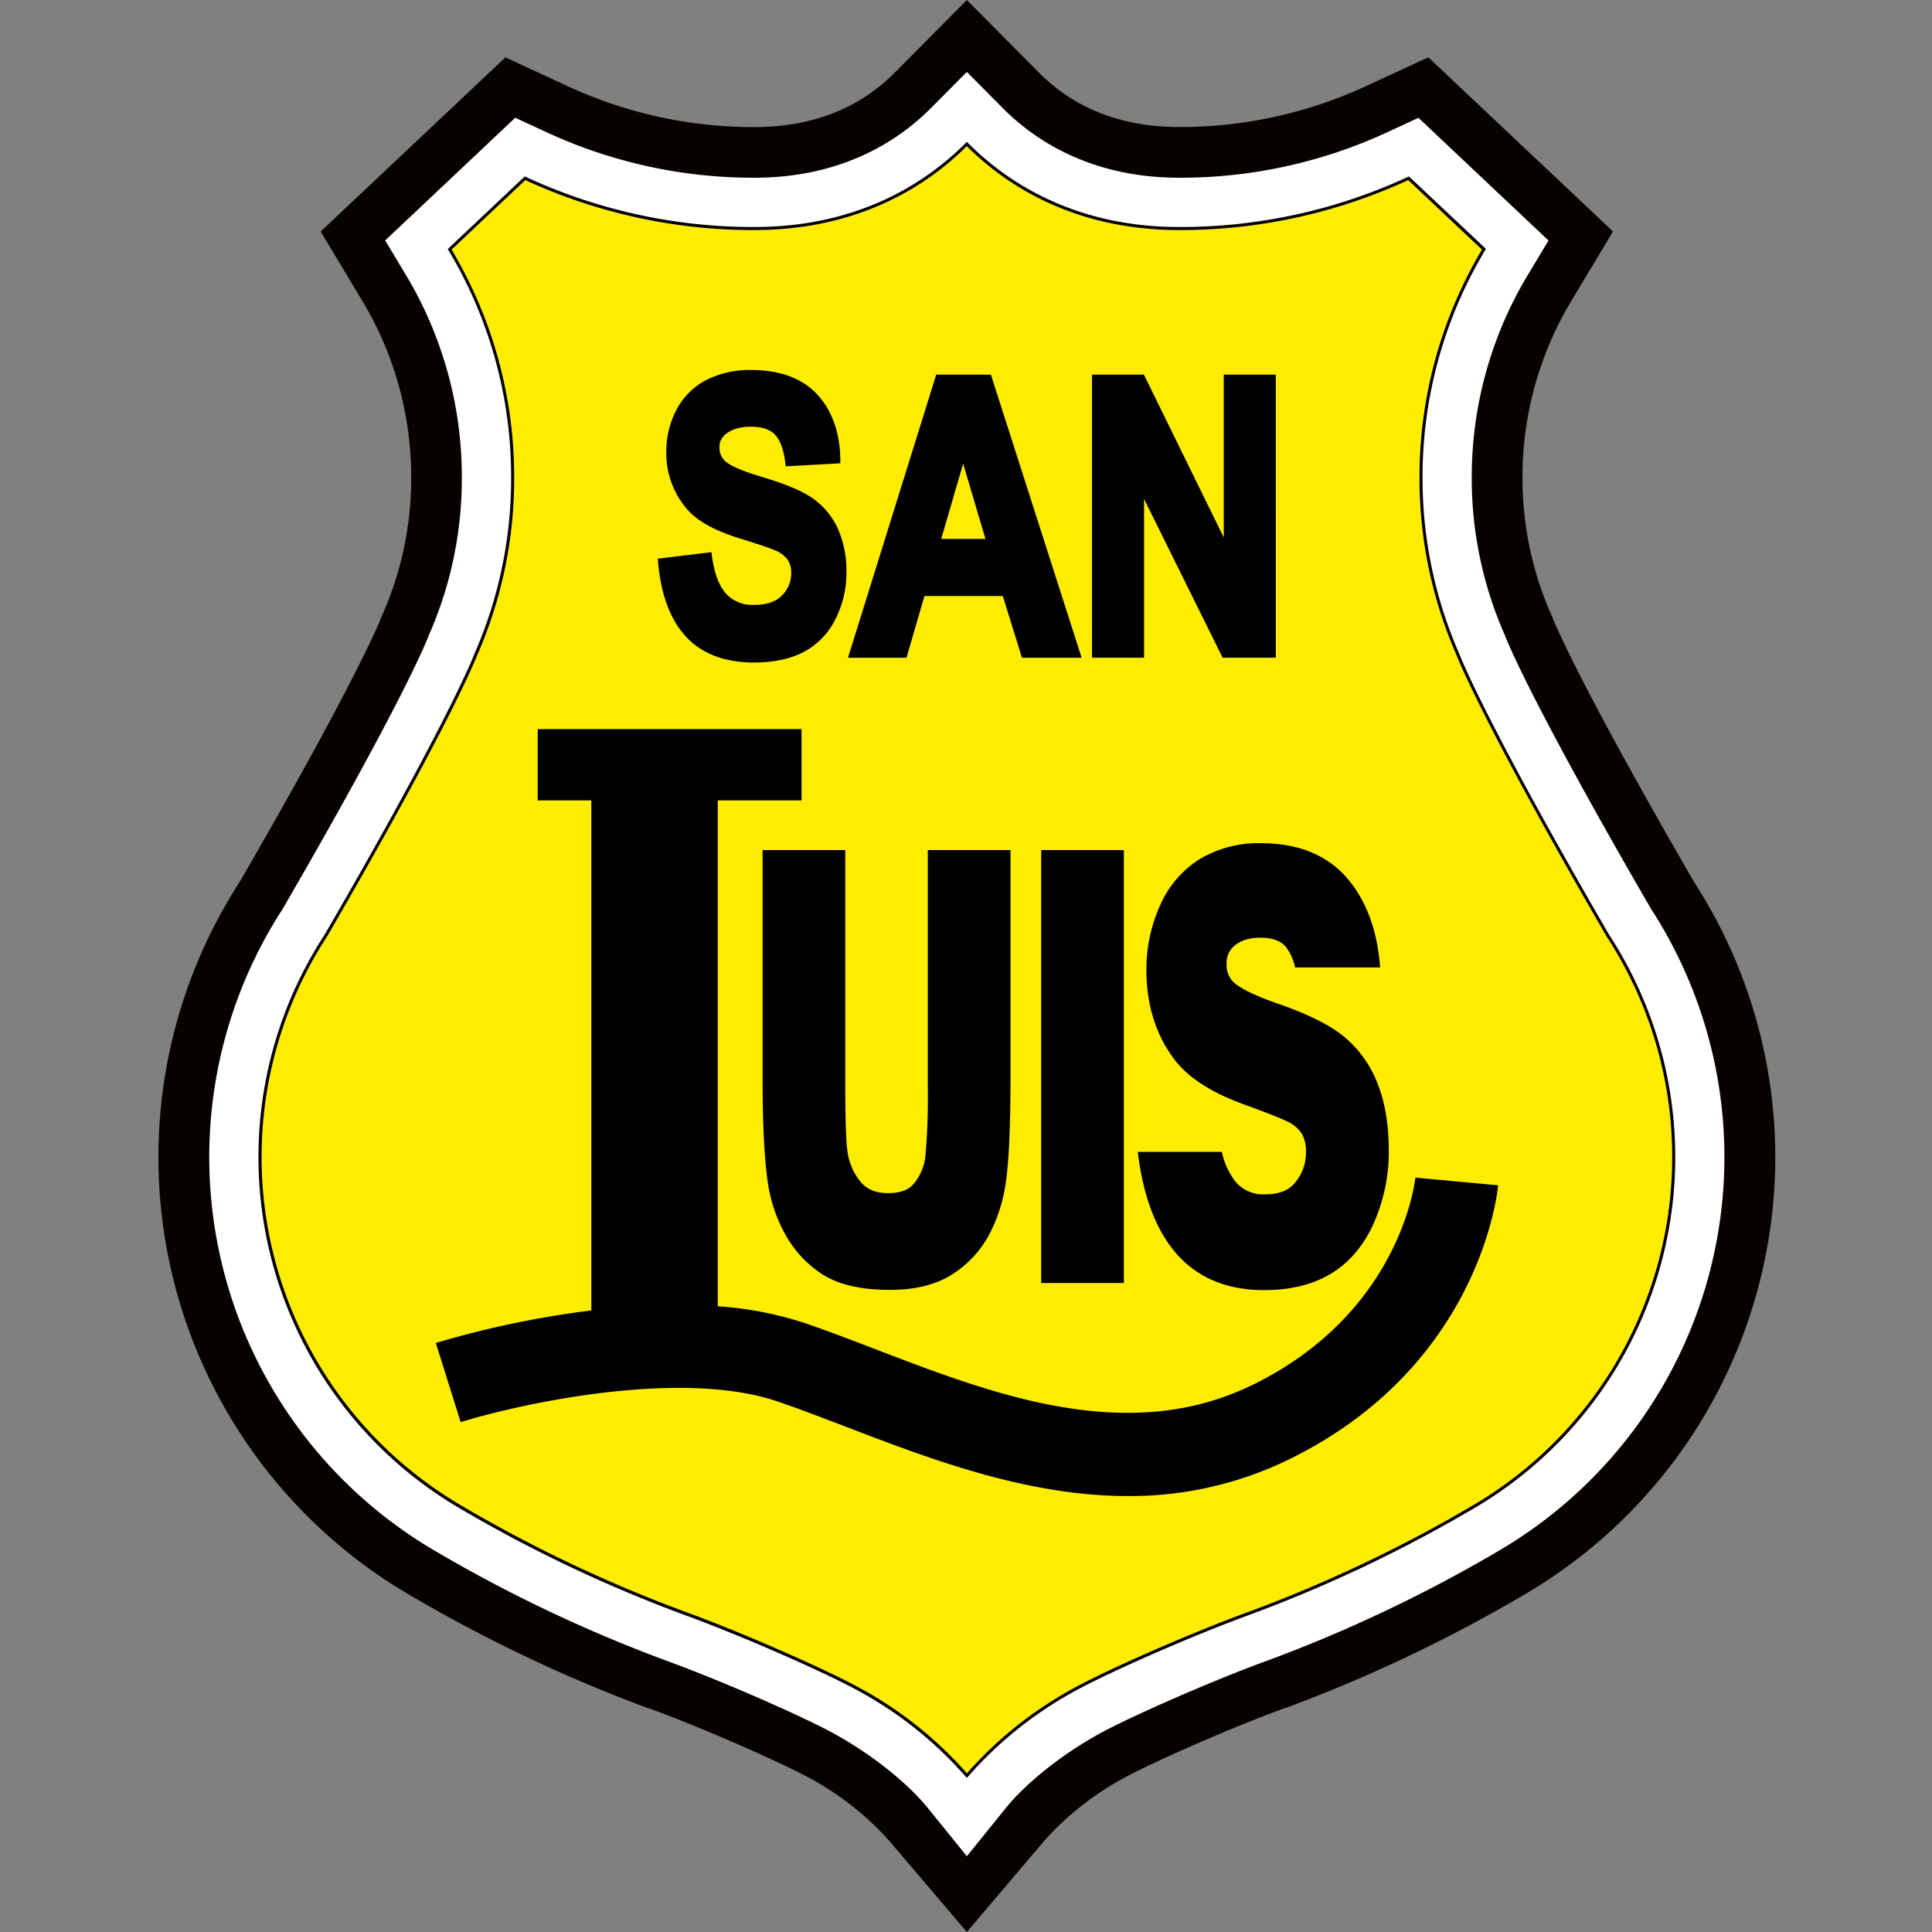 <svg xmlns="http://www.w3.org/2000/svg" width="500" height="500" fill="none"><rect width="100%" height="100%" fill="#808080" stroke="none"/><path fill="#070100" d="m250.222 500-20.013-23.514a76.286 76.286 0 0 0-20.532-16.237c-6.174-3.431-26.46-12.577-41.86-18.187h-.141a387.68 387.68 0 0 1-61.069-28.938 131.206 131.206 0 0 1-61.933-82.802 131.21 131.21 0 0 1 17.27-101.948c28.717-49.524 35.737-66.15 36.531-68.064l.335-.97.256-.467a87.18 87.18 0 0 0 7.347-35.394 88.329 88.329 0 0 0-12.542-45.44L82.988 59.921 130.8 14.844l16.114 7.461a114.315 114.315 0 0 0 48.333 10.584c14.809 0 27.033-4.754 36.338-14.111L250.213 0l18.636 18.76c9.305 9.375 21.53 14.112 36.338 14.112a114.313 114.313 0 0 0 48.333-10.584l16.123-7.462 47.804 45.079-10.884 18.133a88.345 88.345 0 0 0-12.542 45.441 87.204 87.204 0 0 0 7.347 35.385l.476 1.067.124.397c.882 2.073 7.938 18.716 36.523 68.037a131.156 131.156 0 0 1-5.2 149.686 131.167 131.167 0 0 1-39.473 35.029 387.242 387.242 0 0 1-61.069 28.938h-.132c-15.408 5.609-35.712 14.756-41.868 18.187a76.27 76.27 0 0 0-20.533 16.237L250.222 500Z"/><path fill="#fff" d="m250.222 480.385-10.205-12.595c-4.057-5.01-12.489-12.639-23.955-19.016-7.338-4.092-28.497-13.494-43.764-19.051a373.55 373.55 0 0 1-59.094-27.994 118.085 118.085 0 0 1-57.358-122.178 118.077 118.077 0 0 1 17.298-44.306c30.694-52.92 37.176-69.148 37.635-70.321l.3-.759a100.18 100.18 0 0 0 8.441-40.686 101.432 101.432 0 0 0-14.395-52.196l-5.441-9.058 33.656-31.752 8.062 3.73a127.41 127.41 0 0 0 53.845 11.793c22.932 0 37.502-9.79 45.652-18.001l9.323-9.376 9.313 9.376c8.15 8.211 22.694 18.001 45.652 18.001a127.414 127.414 0 0 0 53.846-11.775l8.061-3.73 33.657 31.751-5.442 9.058a101.433 101.433 0 0 0-14.421 52.179 100.183 100.183 0 0 0 8.467 40.677l.309.759c.459 1.199 6.959 17.428 37.635 70.321a118.106 118.106 0 0 1 15.698 91.852 118.092 118.092 0 0 1-55.785 74.641 373.125 373.125 0 0 1-59.014 27.959c-15.32 5.574-36.479 14.994-43.835 19.078-11.465 6.376-19.88 14.006-23.946 19.015l-10.195 12.604Z"/><path fill="#FFED00" d="M380.421 390.042a104.543 104.543 0 0 0 35.35-147.698c-32.634-56.262-38.746-72.588-38.808-72.747a113.617 113.617 0 0 1-9.604-46.119 114.976 114.976 0 0 1 16.184-58.89l-19.077-17.975a140.766 140.766 0 0 1-59.279 12.93c-27.342 0-44.981-11.74-54.965-21.715-10.02 9.975-27.624 21.715-54.975 21.715a140.761 140.761 0 0 1-59.278-12.93l-19.096 17.984a114.891 114.891 0 0 1 16.203 58.881 113.69 113.69 0 0 1-9.614 46.137c-.053.132-6.174 16.458-38.808 72.702a104.565 104.565 0 0 0 3.797 119.69 104.568 104.568 0 0 0 31.562 28.026 359.775 359.775 0 0 0 56.915 26.98c16.079 5.848 37.785 15.523 45.714 19.942a101.511 101.511 0 0 1 27.58 21.979 101.27 101.27 0 0 1 27.571-21.979c7.937-4.41 29.634-14.112 45.713-19.942a361.041 361.041 0 0 0 56.915-26.971Z"/><path fill="#070100" d="M416.45 241.93c-32.572-56.147-38.675-72.446-38.746-72.623a112.957 112.957 0 0 1-9.552-45.863 114.172 114.172 0 0 1 16.238-58.758l.168-.274-19.933-18.75-.247.114a139.986 139.986 0 0 1-59.191 12.974c-27.341 0-44.831-11.836-54.683-21.759l-.282-.29-.291.29c-9.852 9.923-27.342 21.759-54.684 21.759a139.981 139.981 0 0 1-59.19-12.974l-.247-.115-19.933 18.795.168.274a114.168 114.168 0 0 1 16.237 58.749 112.934 112.934 0 0 1-9.561 45.864c-.062.158-6.174 16.458-38.728 72.587a105.336 105.336 0 0 0 35.615 148.792 360.744 360.744 0 0 0 57.047 27.042c16.052 5.839 37.696 15.479 45.608 19.889a100.895 100.895 0 0 1 27.659 22.138l.3.326.291-.326a100.895 100.895 0 0 1 27.659-22.138c7.938-4.41 29.555-14.05 45.608-19.889a360.785 360.785 0 0 0 57.047-27.042A105.335 105.335 0 0 0 416.45 241.93ZM250.222 458.9a101.477 101.477 0 0 0-27.58-21.979c-7.938-4.41-29.635-14.112-45.714-19.942a359.94 359.94 0 0 1-56.914-26.98 104.57 104.57 0 0 1-49.44-66.233 104.559 104.559 0 0 1 14.098-81.439c32.634-56.244 38.737-72.57 38.808-72.702a113.71 113.71 0 0 0 9.596-46.146 114.89 114.89 0 0 0-16.202-58.882l19.077-17.983a140.767 140.767 0 0 0 59.279 12.93c27.341 0 44.981-11.74 54.974-21.715 10.011 9.975 27.615 21.715 54.966 21.715a140.766 140.766 0 0 0 59.278-12.93l19.078 17.983a114.968 114.968 0 0 0-16.167 58.882 113.6 113.6 0 0 0 9.605 46.111c.061.158 6.174 16.484 38.807 72.746a104.549 104.549 0 0 1 14.115 81.458 104.527 104.527 0 0 1-49.465 66.24 360.953 360.953 0 0 1-56.915 26.971c-16.078 5.848-37.784 15.523-45.713 19.942a101.302 101.302 0 0 0-27.571 21.988v-.035Z"/><path fill="#010000" d="M209.941 128.7c-2.796-1.844-6.941-3.528-12.656-5.248-6.545-1.932-8.944-3.405-9.799-4.304a4.53 4.53 0 0 1-1.288-3.264 4.158 4.158 0 0 1 1.323-3.281c1.587-1.437 3.863-2.169 6.774-2.169 2.91 0 4.868.661 6.174 1.958 1.305 1.296 2.266 3.678 2.707 6.95l.185 1.34 14.112-.776v-1.429c-.194-6.791-2.214-12.347-6.015-16.44-3.801-4.092-9.569-6.28-17.031-6.28-4.077-.099-8.116.81-11.757 2.646a18.017 18.017 0 0 0-7.638 7.735 22.925 22.925 0 0 0-2.593 10.708 22.05 22.05 0 0 0 5.548 15.126c2.646 2.981 7.056 5.389 13.485 7.373 4.666 1.456 7.674 2.47 8.944 3.017a7.939 7.939 0 0 1 3.466 2.522 6.014 6.014 0 0 1 .882 3.431 8.037 8.037 0 0 1-2.382 5.777c-1.561 1.632-3.986 2.452-7.223 2.452a9.251 9.251 0 0 1-7.162-2.796c-1.817-1.94-3.051-5.115-3.678-9.428l-.203-1.42-13.891 1.693.141 1.411c.768 8.159 3.193 14.491 7.215 18.822 4.022 4.331 9.958 6.632 17.463 6.632 5.107 0 9.455-.881 12.93-2.725a19.062 19.062 0 0 0 8.229-8.485 26.127 26.127 0 0 0 2.849-11.977 26.678 26.678 0 0 0-2.399-11.854 19.41 19.41 0 0 0-6.712-7.717ZM242.292 96.957l-22.834 73.267h15.144l4.639-15.973h20.286l4.956 15.973h15.444l-23.479-73.258-14.156-.009Zm1.297 42.512 5.671-19.466 5.777 19.466h-11.448ZM316.706 96.957v42.133l-20.665-42.133h-13.433v73.258h13.477v-41.083l20.33 41.083h13.768V96.957h-13.477ZM366.292 304.763c-.15 1.411-4.066 34.848-41.816 53.493-32.448 16.026-67.198 2.699-97.848-9.058-6.509-2.496-12.647-4.851-18.618-6.871a91.2 91.2 0 0 0-22.253-4.26V207.153h21.688v-18.46h-68.292v18.46h13.882v131.99a248.216 248.216 0 0 0-40.245 8.414l6.43 20.498c14.112-4.41 56.368-14.033 81.937-5.38 5.565 1.887 11.465 4.163 17.807 6.579 21.626 8.3 46.745 17.931 72.941 17.922a93.592 93.592 0 0 0 42.123-9.702c48.863-24.14 53.519-68.795 53.687-70.718l-21.423-1.993Z"/><path fill="#010000" d="M240.114 281.611c.093 5.822-.11 11.645-.609 17.446a13.453 13.453 0 0 1-2.972 7.25c-1.438 1.684-3.528 2.469-6.677 2.469-3.148 0-5.292-.882-7.012-2.76a15.878 15.878 0 0 1-3.58-8.52c-.23-1.72-.512-6.095-.512-17.102v-60.39h-21.397v59.525c0 11.89.494 21.045 1.464 27.219a39.113 39.113 0 0 0 4.454 12.788 28.85 28.85 0 0 0 9.534 10.24c4.093 2.646 9.976 4.049 17.49 4.049 6.289 0 11.537-1.244 15.594-3.687a27.605 27.605 0 0 0 9.64-9.781 40.24 40.24 0 0 0 4.772-14.43c.802-5.353 1.217-14.526 1.217-27.262v-58.661h-21.406v61.607ZM290.855 220.004h-21.397v112.03h21.397v-112.03ZM347.232 267.799c-3.661-2.823-9.252-5.548-16.626-8.097-8.714-3.008-11.131-5.16-11.774-5.945a6.291 6.291 0 0 1-1.376-4.207 5.73 5.73 0 0 1 1.358-4.154c1.764-1.852 4.092-2.716 7.382-2.716 3.061 0 5.204.767 6.571 2.354a13.232 13.232 0 0 1 2.399 5.345h22.006c-.653-9.005-3.255-16.458-7.762-22.173-5.221-6.632-12.983-9.993-23.064-9.993a29.634 29.634 0 0 0-15.964 4.181 26.801 26.801 0 0 0-10.284 12.215 40.197 40.197 0 0 0-3.413 16.423c0 9.049 2.469 16.872 7.32 23.249 3.528 4.622 9.561 8.511 17.931 11.546 7.312 2.645 10.134 3.871 11.201 4.409a9.06 9.06 0 0 1 3.802 3.202 9.334 9.334 0 0 1 1.041 4.639 12.079 12.079 0 0 1-2.77 7.938c-1.72 2.099-4.225 3.078-7.885 3.078a9.256 9.256 0 0 1-4.347-.83 9.26 9.26 0 0 1-3.467-2.75 19.85 19.85 0 0 1-3.308-7.4h-21.75c1.279 10.742 4.34 19.227 9.103 25.251 5.53 6.977 13.476 10.522 23.619 10.522 6.853 0 12.718-1.464 17.428-4.348 4.71-2.884 8.503-7.391 11.06-13.292a45.542 45.542 0 0 0 3.758-18.292c0-7.056-1.05-13.159-3.131-18.081a29.324 29.324 0 0 0-9.058-12.074Z"/></svg>